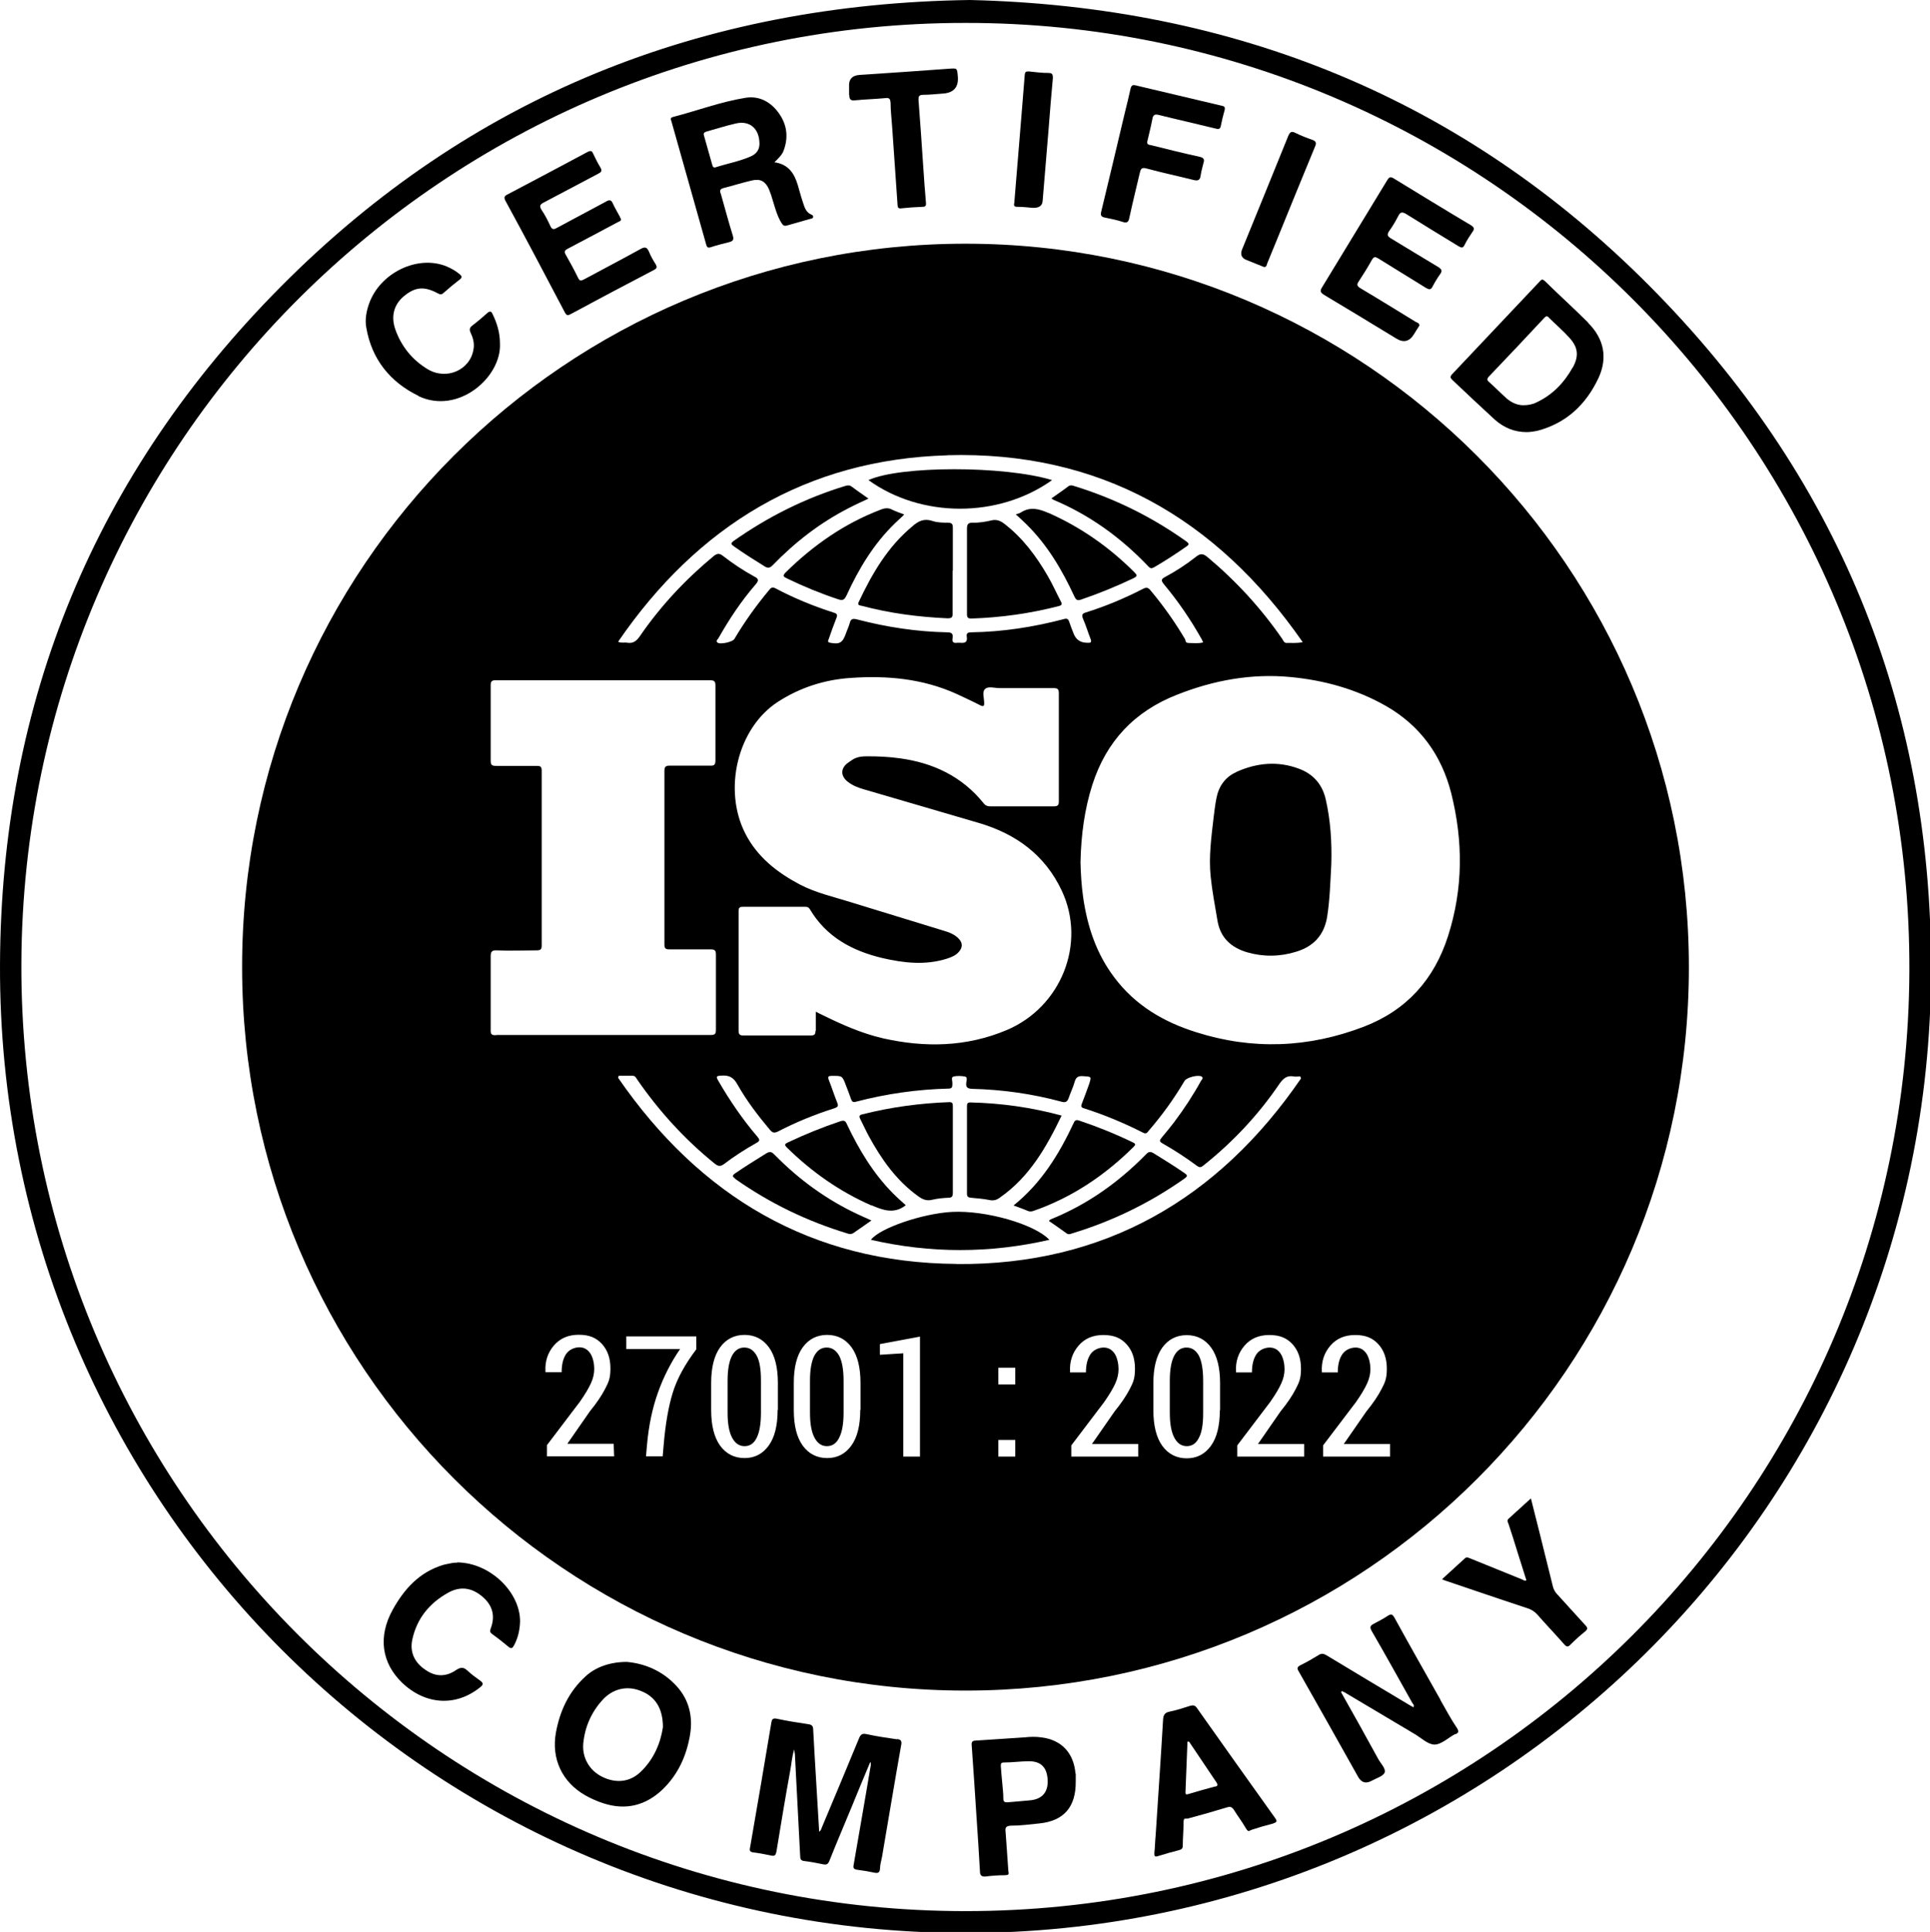 <?xml version="1.0" encoding="UTF-8" standalone="no"?>
<svg
   id="Layer_1"
   version="1.1"
   viewBox="0 0 312.5 312.74"
   sodipodi:docname="iso_certified_logo_white.svg"
   inkscape:export-filename="iso_certified_logo_trans.svg"
   inkscape:export-xdpi="95.9"
   inkscape:export-ydpi="95.9"
   width="375"
   height="375.288"
   inkscape:version="1.4 (86a8ad7, 2024-10-11)"
   xmlns:inkscape="http://www.inkscape.org/namespaces/inkscape"
   xmlns:sodipodi="http://sodipodi.sourceforge.net/DTD/sodipodi-0.dtd"
   xmlns="http://www.w3.org/2000/svg"
   xmlns:svg="http://www.w3.org/2000/svg">
  <defs
     id="defs33" />
  <sodipodi:namedview
     id="namedview33"
     pagecolor="#ffffff"
     bordercolor="#666666"
     borderopacity="1.0"
     inkscape:showpageshadow="2"
     inkscape:pageopacity="0.0"
     inkscape:pagecheckerboard="true"
     inkscape:deskcolor="#d1d1d1"
     inkscape:export-bgcolor="#ffffffff"
     inkscape:zoom="1"
     inkscape:cx="298.5"
     inkscape:cy="351.5"
     inkscape:window-width="1920"
     inkscape:window-height="1129"
     inkscape:window-x="1912"
     inkscape:window-y="-8"
     inkscape:window-maximized="1"
     inkscape:current-layer="Layer_1">
    <inkscape:page
       x="0"
       y="0"
       width="312.5"
       height="312.74"
       id="page2"
       margin="0"
       bleed="0" />
  </sodipodi:namedview>
  <!-- Generator: Adobe Illustrator 29.3.1, SVG Export Plug-In . SVG Version: 2.1.0 Build 151)  -->
  <path
     d="m 267.061,46.26 c -30.22,-30.38 -67.29,-45.25 -110,-46.26 -43.32,0.6 -80.87,15.51 -111.49,46.3 -30.14,30.3 -45.41,67.2 -45.57,109.87 -0.32,86.67 69.82,156.74 156.37,156.74 85.5,0 156.1,-68.94 156.3,-155.81 0.12,-43.07 -15.23,-80.3 -45.61,-110.84 z m -110.73,263.11 C 71.801,309.37 3.141,240.75 3.461,155.89 3.831,71.68 72.241,3.67 156.291,3.71 c 84.33,-0.1 153.23,68.49 152.87,153.55 -0.36,83.97 -68.5,152.11 -152.83,152.11 z"
     id="path1"
     style="stroke-width:0.403" />
  <path
     d="m 194.131,219.47 c -0.49,-0.88 -1.13,-1.33 -2.02,-1.33 -0.88,0 -1.53,0.45 -2.01,1.37 -0.45,0.89 -0.69,2.22 -0.69,3.99 v 5.16 c 0,1.77 0.24,3.1 0.73,4.03 0.48,0.89 1.13,1.37 2.01,1.37 0.89,0 1.53,-0.44 1.98,-1.37 0.48,-0.89 0.68,-2.22 0.68,-4.03 v -5.16 c 0,-1.81 -0.24,-3.14 -0.68,-4.03 z m 0,0 c -0.49,-0.88 -1.13,-1.33 -2.02,-1.33 -0.88,0 -1.53,0.45 -2.01,1.37 -0.45,0.89 -0.69,2.22 -0.69,3.99 v 5.16 c 0,1.77 0.24,3.1 0.73,4.03 0.48,0.89 1.13,1.37 2.01,1.37 0.89,0 1.53,-0.44 1.98,-1.37 0.48,-0.89 0.68,-2.22 0.68,-4.03 v -5.16 c 0,-1.81 -0.24,-3.14 -0.68,-4.03 z m 0,0 c -0.49,-0.88 -1.13,-1.33 -2.02,-1.33 -0.88,0 -1.53,0.45 -2.01,1.37 -0.45,0.89 -0.69,2.22 -0.69,3.99 v 5.16 c 0,1.77 0.24,3.1 0.73,4.03 0.48,0.89 1.13,1.37 2.01,1.37 0.89,0 1.53,-0.44 1.98,-1.37 0.48,-0.89 0.68,-2.22 0.68,-4.03 v -5.16 c 0,-1.81 -0.24,-3.14 -0.68,-4.03 z m 0,0 c -0.49,-0.88 -1.13,-1.33 -2.02,-1.33 -0.88,0 -1.53,0.45 -2.01,1.37 -0.45,0.89 -0.69,2.22 -0.69,3.99 v 5.16 c 0,1.77 0.24,3.1 0.73,4.03 0.48,0.89 1.13,1.37 2.01,1.37 0.89,0 1.53,-0.44 1.98,-1.37 0.48,-0.89 0.68,-2.22 0.68,-4.03 v -5.16 c 0,-1.81 -0.24,-3.14 -0.68,-4.03 z m -71.6,0 c -0.49,-0.88 -1.13,-1.33 -2.02,-1.33 -0.88,0 -1.53,0.45 -2.01,1.37 -0.45,0.89 -0.69,2.22 -0.69,3.99 v 5.16 c 0,1.77 0.24,3.1 0.73,4.03 0.48,0.89 1.13,1.37 2.01,1.37 0.89,0 1.53,-0.44 1.98,-1.37 0.44,-0.89 0.68,-2.22 0.68,-4.03 v -5.16 c 0,-1.81 -0.2,-3.14 -0.68,-4.03 z m 71.6,0 c -0.49,-0.88 -1.13,-1.33 -2.02,-1.33 -0.88,0 -1.53,0.45 -2.01,1.37 -0.45,0.89 -0.69,2.22 -0.69,3.99 v 5.16 c 0,1.77 0.24,3.1 0.73,4.03 0.48,0.89 1.13,1.37 2.01,1.37 0.89,0 1.53,-0.44 1.98,-1.37 0.48,-0.89 0.68,-2.22 0.68,-4.03 v -5.16 c 0,-1.81 -0.24,-3.14 -0.68,-4.03 z m 0,0 c -0.49,-0.88 -1.13,-1.33 -2.02,-1.33 -0.88,0 -1.53,0.45 -2.01,1.37 -0.45,0.89 -0.69,2.22 -0.69,3.99 v 5.16 c 0,1.77 0.24,3.1 0.73,4.03 0.48,0.89 1.13,1.37 2.01,1.37 0.89,0 1.53,-0.44 1.98,-1.37 0.48,-0.89 0.68,-2.22 0.68,-4.03 v -5.16 c 0,-1.81 -0.24,-3.14 -0.68,-4.03 z m -71.6,0 c -0.49,-0.88 -1.13,-1.33 -2.02,-1.33 -0.88,0 -1.53,0.45 -2.01,1.37 -0.45,0.89 -0.69,2.22 -0.69,3.99 v 5.16 c 0,1.77 0.24,3.1 0.73,4.03 0.48,0.89 1.13,1.37 2.01,1.37 0.89,0 1.53,-0.44 1.98,-1.37 0.44,-0.89 0.68,-2.22 0.68,-4.03 v -5.16 c 0,-1.81 -0.2,-3.14 -0.68,-4.03 z m 0,0 c -0.49,-0.88 -1.13,-1.33 -2.02,-1.33 -0.88,0 -1.53,0.45 -2.01,1.37 -0.45,0.89 -0.69,2.22 -0.69,3.99 v 5.16 c 0,1.77 0.24,3.1 0.73,4.03 0.48,0.89 1.13,1.37 2.01,1.37 0.89,0 1.53,-0.44 1.98,-1.37 0.44,-0.89 0.68,-2.22 0.68,-4.03 v -5.16 c 0,-1.81 -0.2,-3.14 -0.68,-4.03 z m 13.33,0 c -0.48,-0.88 -1.12,-1.33 -2.01,-1.33 -0.89,0 -1.53,0.45 -2.02,1.37 -0.44,0.89 -0.68,2.22 -0.68,3.99 v 5.16 c 0,1.77 0.24,3.1 0.73,4.03 0.48,0.89 1.12,1.37 2.01,1.37 0.89,0 1.53,-0.44 1.97,-1.37 0.45,-0.89 0.69,-2.22 0.69,-4.03 v -5.16 c 0,-1.81 -0.2,-3.14 -0.69,-4.03 z m 58.27,0 c -0.49,-0.88 -1.13,-1.33 -2.02,-1.33 -0.88,0 -1.53,0.45 -2.01,1.37 -0.45,0.89 -0.69,2.22 -0.69,3.99 v 5.16 c 0,1.77 0.24,3.1 0.73,4.03 0.48,0.89 1.13,1.37 2.01,1.37 0.89,0 1.53,-0.44 1.98,-1.37 0.48,-0.89 0.68,-2.22 0.68,-4.03 v -5.16 c 0,-1.81 -0.24,-3.14 -0.68,-4.03 z m 0,0 c -0.49,-0.88 -1.13,-1.33 -2.02,-1.33 -0.88,0 -1.53,0.45 -2.01,1.37 -0.45,0.89 -0.69,2.22 -0.69,3.99 v 5.16 c 0,1.77 0.24,3.1 0.73,4.03 0.48,0.89 1.13,1.37 2.01,1.37 0.89,0 1.53,-0.44 1.98,-1.37 0.48,-0.89 0.68,-2.22 0.68,-4.03 v -5.16 c 0,-1.81 -0.24,-3.14 -0.68,-4.03 z m -58.27,0 c -0.48,-0.88 -1.12,-1.33 -2.01,-1.33 -0.89,0 -1.53,0.45 -2.02,1.37 -0.44,0.89 -0.68,2.22 -0.68,3.99 v 5.16 c 0,1.77 0.24,3.1 0.73,4.03 0.48,0.89 1.12,1.37 2.01,1.37 0.89,0 1.53,-0.44 1.97,-1.37 0.45,-0.89 0.69,-2.22 0.69,-4.03 v -5.16 c 0,-1.81 -0.2,-3.14 -0.69,-4.03 z m -13.33,0 c -0.49,-0.88 -1.13,-1.33 -2.02,-1.33 -0.88,0 -1.53,0.45 -2.01,1.37 -0.45,0.89 -0.69,2.22 -0.69,3.99 v 5.16 c 0,1.77 0.24,3.1 0.73,4.03 0.48,0.89 1.13,1.37 2.01,1.37 0.89,0 1.53,-0.44 1.98,-1.37 0.44,-0.89 0.68,-2.22 0.68,-4.03 v -5.16 c 0,-1.81 -0.2,-3.14 -0.68,-4.03 z m 33.8,-180.02 c -64.71,0 -117.17,52.46 -117.13,117.09 0,64.71 52.46,117.13 117.13,117.13 64.67,0 117.13,-52.3 117.13,-117.09 0,-64.79 -52.62,-117.13 -117.13,-117.13 z m -2.94,34.24 c 24.54,-0.68 43.52,10.08 57.54,30.26 -1.01,0.21 -1.81,0.1 -2.62,0.13 -0.4,0 -0.52,-0.37 -0.69,-0.65 -3.42,-4.96 -7.49,-9.39 -12.12,-13.26 -0.69,-0.56 -1.13,-0.64 -1.9,0 -1.53,1.21 -3.22,2.3 -4.95,3.23 -0.69,0.36 -0.65,0.6 -0.2,1.17 2.33,2.78 4.35,5.76 6.12,8.9 0.1,0.16 0.12,0.32 0.24,0.52 -0.76,0.21 -1.53,0.1 -2.25,0.1 -0.73,0 -0.53,-0.36 -0.69,-0.64 -1.65,-2.78 -3.5,-5.4 -5.6,-7.9 -0.36,-0.44 -0.64,-0.52 -1.17,-0.24 -2.98,1.53 -6.04,2.82 -9.27,3.83 -0.56,0.16 -0.72,0.36 -0.48,1.01 0.48,1.08 0.81,2.21 1.25,3.34 0.16,0.44 0,0.6 -0.4,0.56 h -0.16 q -1.66,0 -2.22,-1.53 c -0.24,-0.6 -0.48,-1.21 -0.69,-1.85 -0.16,-0.52 -0.44,-0.6 -0.92,-0.44 -4.92,1.29 -9.87,2.05 -14.95,2.13 -0.52,0 -0.81,0.12 -0.73,0.69 0.17,0.88 -0.28,1.09 -1.04,1 -0.16,0 -0.37,0 -0.53,0 -0.56,0.1 -0.84,-0.12 -0.72,-0.72 0.12,-0.73 -0.12,-0.97 -0.89,-0.97 -4.95,-0.1 -9.79,-0.84 -14.58,-2.09 -0.65,-0.16 -1.01,-0.12 -1.17,0.56 -0.16,0.61 -0.45,1.17 -0.65,1.77 -0.52,1.45 -1.01,1.74 -2.54,1.45 -0.48,-0.1 -0.32,-0.32 -0.24,-0.56 0.4,-1.17 0.81,-2.3 1.25,-3.42 0.2,-0.49 0.16,-0.73 -0.4,-0.89 -3.27,-1.05 -6.45,-2.34 -9.47,-3.95 -0.48,-0.24 -0.73,-0.1 -1.01,0.28 -2.09,2.5 -3.99,5.16 -5.64,7.94 -0.28,0.48 -2.34,0.93 -2.74,0.56 -0.28,-0.24 0,-0.48 0.16,-0.68 1.73,-3.06 3.67,-6 6.01,-8.7 0.56,-0.65 0.56,-0.93 -0.25,-1.33 -1.77,-0.97 -3.46,-2.1 -5.07,-3.35 -0.53,-0.4 -0.85,-0.36 -1.37,0 -4.64,3.83 -8.67,8.14 -12.05,13.06 -0.56,0.8 -1.09,1.17 -2.01,1.04 -0.45,-0.1 -0.89,0.1 -1.5,-0.16 12.86,-18.77 30.47,-29.53 53.31,-30.18 z m -21.35,93.16 c 0,0.56 -0.12,0.77 -0.77,0.77 -3.63,0 -7.29,0 -10.92,0 -0.6,0 -0.76,-0.21 -0.76,-0.77 v -19.38 c 0,-0.56 0.2,-0.68 0.72,-0.68 h 9.95 c 0.33,0 0.61,0 0.85,0.36 2.66,4.51 6.85,6.77 11.77,7.94 3.46,0.8 6.93,1.2 10.43,0.1 0.73,-0.25 1.41,-0.49 1.93,-1.09 0.65,-0.73 0.65,-1.45 0,-2.14 -0.64,-0.68 -1.53,-1.04 -2.41,-1.29 -5.08,-1.57 -10.16,-3.1 -15.23,-4.67 -2.74,-0.85 -5.56,-1.49 -8.1,-2.82 -3.67,-1.94 -6.85,-4.43 -8.79,-8.18 -3.7,-7.17 -1.29,-17.12 5.2,-21.36 3.59,-2.33 7.58,-3.62 11.85,-3.9 5.88,-0.41 11.64,0.12 17.08,2.57 1.29,0.61 2.62,1.21 3.87,1.86 0.52,0.24 0.68,0.16 0.64,-0.44 0,-0.73 -0.36,-1.7 0.13,-2.18 0.52,-0.52 1.53,-0.16 2.33,-0.16 2.94,0 5.84,0 8.79,0 0.68,0 0.84,0.2 0.84,0.84 0,5.85 0,11.65 0,17.49 0,0.61 -0.16,0.81 -0.8,0.81 -3.43,0 -6.85,0 -10.32,0 -0.44,0 -0.76,-0.12 -1.05,-0.49 -3.5,-4.35 -8.18,-6.56 -13.61,-7.29 -1.74,-0.24 -3.47,-0.32 -5.2,-0.32 -1.74,0 -2.18,0.36 -3.1,1.01 -1.29,0.88 -1.33,2.21 0,3.18 0.73,0.56 1.58,0.88 2.42,1.13 6.25,1.81 12.49,3.66 18.74,5.48 6,1.77 10.68,5.19 13.38,10.92 4.06,8.58 -0.1,18.89 -8.91,22.6 -6.53,2.74 -13.22,2.86 -20.02,1.33 -3.51,-0.81 -6.73,-2.26 -9.92,-3.83 -0.24,-0.12 -0.52,-0.24 -0.96,-0.48 0,1.13 0,2.13 0,3.14 z m -52.59,-0.16 c 0,-3.95 0,-7.9 0,-11.85 0,-0.76 0.17,-1.04 0.97,-1 2.14,0.1 4.31,0 6.45,0 0.6,0 0.84,-0.1 0.84,-0.77 0,-9.43 0,-18.9 0,-28.32 0,-0.69 -0.24,-0.77 -0.84,-0.77 -2.18,0 -4.35,0 -6.53,0 -0.64,0 -0.89,-0.1 -0.89,-0.81 0,-4.07 0,-8.18 0,-12.29 0,-0.6 0.21,-0.76 0.77,-0.76 h 34.77 c 0.73,0 0.85,0.24 0.85,0.89 0,4.03 0,8.05 0,12.08 0,0.69 -0.2,0.89 -0.85,0.85 -2.17,0 -4.35,0 -6.52,0 -0.73,0 -0.89,0.2 -0.89,0.89 v 28.04 c 0,0.64 0.16,0.81 0.8,0.81 2.22,0 4.44,0 6.65,0 0.65,0 0.89,0.12 0.89,0.84 0,4.07 0,8.14 0,12.17 0,0.68 -0.16,0.85 -0.85,0.85 -5.8,0 -11.6,0 -17.36,0 h -17.21 c -0.88,0.12 -1.09,-0.1 -1.05,-0.85 z m 19.99,69.06 h -10.88 v -1.81 l 5.32,-7.01 c 0.85,-1.21 1.45,-2.22 1.81,-3.03 0.37,-0.8 0.53,-1.57 0.53,-2.33 0,-0.77 -0.2,-1.86 -0.65,-2.5 -0.44,-0.64 -1.01,-0.97 -1.77,-0.97 -0.77,0 -1.65,0.37 -2.14,1.09 -0.48,0.73 -0.72,1.69 -0.72,2.94 h -2.62 v -0.1 c -0.1,-1.69 0.4,-3.1 1.37,-4.23 1.01,-1.17 2.34,-1.73 4.03,-1.73 1.69,0 2.82,0.48 3.75,1.49 0.92,1.01 1.37,2.34 1.37,3.95 0,1.61 -0.29,2.21 -0.85,3.3 -0.56,1.09 -1.37,2.3 -2.46,3.63 l -3.67,5.28 h 7.5 z m 13.3,-17.32 c -1.86,2.45 -3.15,4.83 -3.83,7.09 -0.69,2.25 -1.17,5.07 -1.45,8.38 l -0.16,1.85 h -2.7 l 0.16,-1.85 c 0.28,-3.15 0.88,-5.97 1.77,-8.46 0.89,-2.5 2.06,-4.84 3.59,-7.06 h -8.71 v -2.05 h 11.33 z m 13.17,9.83 c 0,2.49 -0.48,4.43 -1.45,5.76 -0.97,1.33 -2.25,2.01 -3.91,2.01 -1.65,0 -2.98,-0.68 -3.95,-2.01 -0.96,-1.33 -1.45,-3.27 -1.45,-5.76 v -4.4 c 0,-2.49 0.49,-4.43 1.45,-5.76 0.97,-1.33 2.3,-2.01 3.95,-2.01 1.66,0 2.98,0.68 3.95,2.01 0.97,1.33 1.45,3.27 1.45,5.76 v 4.4 0 z m 13.38,0 c 0,2.49 -0.48,4.43 -1.45,5.76 -0.97,1.33 -2.26,2.01 -3.91,2.01 -1.65,0 -2.98,-0.68 -3.95,-2.01 -0.97,-1.33 -1.45,-3.27 -1.45,-5.76 v -4.4 c 0,-2.49 0.48,-4.43 1.45,-5.76 0.97,-1.33 2.3,-2.01 3.95,-2.01 1.65,0 2.98,0.68 3.95,2.01 0.97,1.33 1.45,3.27 1.45,5.76 v 4.4 0 z m 9.67,7.53 h -2.7 v -16.72 l -3.79,0.24 v -1.73 l 6.49,-1.21 z m 15.43,0 h -2.74 v -2.7 h 2.74 z m 0,-11.68 h -2.74 v -2.7 h 2.74 z m 19.95,11.68 h -10.88 v -1.81 l 5.32,-7.01 c 0.84,-1.21 1.45,-2.22 1.81,-3.03 0.36,-0.8 0.52,-1.57 0.52,-2.33 0,-0.77 -0.2,-1.86 -0.64,-2.5 -0.45,-0.64 -1.01,-0.97 -1.77,-0.97 -0.77,0 -1.66,0.37 -2.14,1.09 -0.48,0.73 -0.73,1.69 -0.73,2.94 h -2.57 v -0.1 c -0.1,-1.69 0.4,-3.1 1.37,-4.23 1,-1.17 2.33,-1.73 4.02,-1.73 1.7,0 2.83,0.48 3.75,1.49 0.93,1.01 1.37,2.34 1.37,3.95 0,1.61 -0.28,2.21 -0.84,3.3 -0.57,1.09 -1.37,2.3 -2.46,3.63 l -3.67,5.28 h 7.5 v 2.01 0 z m 26.87,0 h -10.88 v -1.81 l 5.32,-7.01 c 0.85,-1.21 1.45,-2.22 1.81,-3.03 0.37,-0.8 0.53,-1.57 0.53,-2.33 0,-0.77 -0.2,-1.86 -0.65,-2.5 -0.44,-0.64 -1,-0.97 -1.77,-0.97 -0.77,0 -1.65,0.37 -2.14,1.09 -0.48,0.73 -0.72,1.69 -0.72,2.94 h -2.58 v -0.1 c -0.1,-1.69 0.4,-3.1 1.37,-4.23 1.01,-1.17 2.34,-1.73 4.03,-1.73 1.69,0 2.82,0.48 3.75,1.49 0.92,1.01 1.37,2.34 1.37,3.95 0,1.61 -0.29,2.21 -0.85,3.3 -0.56,1.09 -1.37,2.3 -2.46,3.63 l -3.66,5.28 h 7.49 v 2.01 0 z m 13.9,0 h -10.88 v -1.81 l 5.32,-7.01 c 0.85,-1.21 1.45,-2.22 1.81,-3.03 0.37,-0.8 0.53,-1.57 0.53,-2.33 0,-0.77 -0.2,-1.86 -0.65,-2.5 -0.44,-0.64 -1,-0.97 -1.77,-0.97 -0.76,0 -1.65,0.37 -2.13,1.09 -0.49,0.73 -0.73,1.69 -0.73,2.94 h -2.58 v -0.1 c -0.1,-1.69 0.4,-3.1 1.37,-4.23 1.01,-1.17 2.34,-1.73 4.03,-1.73 1.69,0 2.82,0.48 3.75,1.49 0.92,1.01 1.37,2.34 1.37,3.95 0,1.61 -0.28,2.21 -0.85,3.3 -0.56,1.09 -1.37,2.3 -2.46,3.63 l -3.66,5.28 h 7.49 v 2.01 0 z m -27.6,-7.49 c 0,2.49 -0.48,4.43 -1.45,5.76 -0.97,1.33 -2.26,2.01 -3.91,2.01 -1.65,0 -2.98,-0.68 -3.95,-2.01 -0.96,-1.33 -1.45,-3.27 -1.45,-5.76 v -4.4 c 0,-2.49 0.49,-4.43 1.45,-5.76 0.97,-1.33 2.3,-2.01 3.95,-2.01 1.65,0 2.98,0.68 3.95,2.01 0.97,1.33 1.45,3.27 1.45,5.76 v 4.4 0 z m -42.63,-23.7 c -23.53,-0.16 -41.58,-10.96 -54.8,-30.13 0,-0.13 0.1,-0.21 0.1,-0.33 h 2.25 c 0.44,0 0.57,0.37 0.77,0.65 3.54,5.12 7.69,9.67 12.53,13.58 0.52,0.4 0.84,0.52 1.45,0.1 1.69,-1.29 3.46,-2.42 5.32,-3.47 0.52,-0.28 0.56,-0.48 0.16,-0.96 -2.42,-2.83 -4.51,-5.89 -6.37,-9.11 -0.4,-0.69 -0.28,-0.77 0.49,-0.81 1.2,-0.1 1.97,0.24 2.61,1.41 1.5,2.66 3.35,5.08 5.32,7.42 0.41,0.44 0.65,0.48 1.21,0.24 2.94,-1.53 6.01,-2.78 9.19,-3.79 0.56,-0.2 0.68,-0.36 0.44,-0.93 -0.48,-1.2 -0.88,-2.45 -1.37,-3.7 -0.2,-0.49 0,-0.61 0.45,-0.61 1.73,0 1.73,-0.1 2.37,1.62 0.28,0.72 0.57,1.45 0.81,2.17 0.16,0.4 0.32,0.52 0.76,0.4 4.92,-1.29 9.96,-2.01 15.03,-2.13 0.73,0 0.57,-0.49 0.61,-0.89 0,-0.36 -0.24,-0.97 0.16,-1.05 0.6,-0.16 1.33,-0.12 1.93,0 0.37,0.1 0.2,0.65 0.16,0.97 -0.1,0.73 0.16,0.97 0.93,1.01 4.92,0.12 9.75,0.8 14.51,2.09 0.6,0.17 0.92,0 1.12,-0.56 0.29,-0.89 0.73,-1.73 0.97,-2.62 0.2,-0.72 0.52,-1.01 1.29,-0.97 1.49,0.1 1.49,0 1.01,1.45 -0.37,1.01 -0.73,2.02 -1.13,3.03 -0.16,0.4 -0.1,0.6 0.32,0.72 3.31,1.05 6.49,2.38 9.59,3.95 0.53,0.28 0.69,0 0.93,-0.32 2.17,-2.5 4.11,-5.2 5.8,-8.06 0.32,-0.56 2.26,-1.05 2.78,-0.69 0.32,0.25 0,0.49 -0.12,0.69 -1.29,2.34 -2.74,4.55 -4.35,6.69 -0.65,0.84 -1.33,1.69 -2.02,2.5 -0.32,0.4 -0.44,0.6 0.12,0.92 1.94,1.09 3.83,2.34 5.64,3.67 0.49,0.36 0.73,0.12 1.05,-0.12 4.76,-3.79 8.87,-8.18 12.29,-13.22 0.61,-0.84 1.17,-1.33 2.22,-1.17 0.36,0.1 0.76,0 1.13,0 0,0.12 0.1,0.25 0.12,0.33 -13.34,19.46 -31.79,30.26 -55.77,30.05 z m 79.58,-53.06 c -2.26,7.05 -6.73,12.01 -13.66,14.67 -8.94,3.42 -18.01,3.78 -27.12,0.88 -5.27,-1.65 -9.87,-4.35 -13.25,-8.86 -2.9,-3.83 -4.35,-8.18 -5.04,-12.9 -0.28,-1.97 -0.4,-3.9 -0.44,-5.8 0.1,-4.35 0.64,-8.5 1.93,-12.53 2.26,-7.01 6.81,-11.84 13.7,-14.54 5.92,-2.34 12.05,-3.47 18.41,-2.86 5.44,0.52 10.64,1.97 15.4,4.67 5.56,3.18 9.02,7.98 10.59,14.14 1.94,7.78 1.94,15.43 -0.52,23.13 z m -42.35,66.6 c -0.88,0 -1.53,0.45 -2.01,1.37 -0.45,0.89 -0.69,2.22 -0.69,3.99 v 5.16 c 0,1.77 0.24,3.1 0.73,4.03 0.48,0.88 1.13,1.37 2.01,1.37 0.89,0 1.53,-0.44 1.98,-1.37 0.48,-0.89 0.68,-2.22 0.68,-4.03 v -5.16 c 0,-1.77 -0.24,-3.1 -0.68,-3.99 -0.49,-0.88 -1.13,-1.37 -2.02,-1.37 z m -58.22,0 c -0.89,0 -1.53,0.45 -2.01,1.37 -0.45,0.89 -0.69,2.22 -0.69,3.99 v 5.16 c 0,1.77 0.24,3.1 0.73,4.03 0.48,0.88 1.12,1.37 2.01,1.37 0.89,0 1.53,-0.44 1.97,-1.37 0.45,-0.89 0.69,-2.22 0.69,-4.03 v -5.16 c 0,-1.77 -0.24,-3.1 -0.69,-3.99 -0.48,-0.88 -1.16,-1.37 -2.01,-1.37 z m -13.38,0 c -0.88,0 -1.53,0.45 -2.01,1.37 -0.45,0.89 -0.69,2.22 -0.69,3.99 v 5.16 c 0,1.77 0.24,3.1 0.73,4.03 0.48,0.88 1.13,1.37 2.01,1.37 0.89,0 1.53,-0.44 1.98,-1.37 0.44,-0.89 0.68,-2.22 0.68,-4.03 v -5.16 c 0,-1.77 -0.24,-3.1 -0.68,-3.99 -0.45,-0.88 -1.13,-1.37 -2.02,-1.37 z m 2.02,1.37 c -0.49,-0.88 -1.13,-1.33 -2.02,-1.33 -0.88,0 -1.53,0.45 -2.01,1.37 -0.45,0.89 -0.69,2.22 -0.69,3.99 v 5.16 c 0,1.77 0.24,3.1 0.73,4.03 0.48,0.89 1.13,1.37 2.01,1.37 0.89,0 1.53,-0.44 1.98,-1.37 0.44,-0.89 0.68,-2.22 0.68,-4.03 v -5.16 c 0,-1.81 -0.2,-3.14 -0.68,-4.03 z m 13.33,0 c -0.48,-0.88 -1.12,-1.33 -2.01,-1.33 -0.89,0 -1.53,0.45 -2.02,1.37 -0.44,0.89 -0.68,2.22 -0.68,3.99 v 5.16 c 0,1.77 0.24,3.1 0.73,4.03 0.48,0.89 1.12,1.37 2.01,1.37 0.89,0 1.53,-0.44 1.97,-1.37 0.45,-0.89 0.69,-2.22 0.69,-4.03 v -5.16 c 0,-1.81 -0.2,-3.14 -0.69,-4.03 z m 58.27,0 c -0.49,-0.88 -1.13,-1.33 -2.02,-1.33 -0.88,0 -1.53,0.45 -2.01,1.37 -0.45,0.89 -0.69,2.22 -0.69,3.99 v 5.16 c 0,1.77 0.24,3.1 0.73,4.03 0.48,0.89 1.13,1.37 2.01,1.37 0.89,0 1.53,-0.44 1.98,-1.37 0.48,-0.89 0.68,-2.22 0.68,-4.03 v -5.16 c 0,-1.81 -0.24,-3.14 -0.68,-4.03 z m 0,0 c -0.49,-0.88 -1.13,-1.33 -2.02,-1.33 -0.88,0 -1.53,0.45 -2.01,1.37 -0.45,0.89 -0.69,2.22 -0.69,3.99 v 5.16 c 0,1.77 0.24,3.1 0.73,4.03 0.48,0.89 1.13,1.37 2.01,1.37 0.89,0 1.53,-0.44 1.98,-1.37 0.48,-0.89 0.68,-2.22 0.68,-4.03 v -5.16 c 0,-1.81 -0.24,-3.14 -0.68,-4.03 z m -58.27,0 c -0.48,-0.88 -1.12,-1.33 -2.01,-1.33 -0.89,0 -1.53,0.45 -2.02,1.37 -0.44,0.89 -0.68,2.22 -0.68,3.99 v 5.16 c 0,1.77 0.24,3.1 0.73,4.03 0.48,0.89 1.12,1.37 2.01,1.37 0.89,0 1.53,-0.44 1.97,-1.37 0.45,-0.89 0.69,-2.22 0.69,-4.03 v -5.16 c 0,-1.81 -0.2,-3.14 -0.69,-4.03 z m -13.33,0 c -0.49,-0.88 -1.13,-1.33 -2.02,-1.33 -0.88,0 -1.53,0.45 -2.01,1.37 -0.45,0.89 -0.69,2.22 -0.69,3.99 v 5.16 c 0,1.77 0.24,3.1 0.73,4.03 0.48,0.89 1.13,1.37 2.01,1.37 0.89,0 1.53,-0.44 1.98,-1.37 0.44,-0.89 0.68,-2.22 0.68,-4.03 v -5.16 c 0,-1.81 -0.2,-3.14 -0.68,-4.03 z m 71.6,0 c -0.49,-0.88 -1.13,-1.33 -2.02,-1.33 -0.88,0 -1.53,0.45 -2.01,1.37 -0.45,0.89 -0.69,2.22 -0.69,3.99 v 5.16 c 0,1.77 0.24,3.1 0.73,4.03 0.48,0.89 1.13,1.37 2.01,1.37 0.89,0 1.53,-0.44 1.98,-1.37 0.48,-0.89 0.68,-2.22 0.68,-4.03 v -5.16 c 0,-1.81 -0.24,-3.14 -0.68,-4.03 z m 0,0 c -0.49,-0.88 -1.13,-1.33 -2.02,-1.33 -0.88,0 -1.53,0.45 -2.01,1.37 -0.45,0.89 -0.69,2.22 -0.69,3.99 v 5.16 c 0,1.77 0.24,3.1 0.73,4.03 0.48,0.89 1.13,1.37 2.01,1.37 0.89,0 1.53,-0.44 1.98,-1.37 0.48,-0.89 0.68,-2.22 0.68,-4.03 v -5.16 c 0,-1.81 -0.24,-3.14 -0.68,-4.03 z m 0,0 c -0.49,-0.88 -1.13,-1.33 -2.02,-1.33 -0.88,0 -1.53,0.45 -2.01,1.37 -0.45,0.89 -0.69,2.22 -0.69,3.99 v 5.16 c 0,1.77 0.24,3.1 0.73,4.03 0.48,0.89 1.13,1.37 2.01,1.37 0.89,0 1.53,-0.44 1.98,-1.37 0.48,-0.89 0.68,-2.22 0.68,-4.03 v -5.16 c 0,-1.81 -0.24,-3.14 -0.68,-4.03 z m 0,0 c -0.49,-0.88 -1.13,-1.33 -2.02,-1.33 -0.88,0 -1.53,0.45 -2.01,1.37 -0.45,0.89 -0.69,2.22 -0.69,3.99 v 5.16 c 0,1.77 0.24,3.1 0.73,4.03 0.48,0.89 1.13,1.37 2.01,1.37 0.89,0 1.53,-0.44 1.98,-1.37 0.48,-0.89 0.68,-2.22 0.68,-4.03 v -5.16 c 0,-1.81 -0.24,-3.14 -0.68,-4.03 z"
     id="path2"
     style="stroke-width:0.403" />
  <path
     d="m 145.251,281.56 c -1.65,-0.24 -3.3,-0.48 -4.95,-0.84 -0.73,-0.16 -0.97,0.1 -1.21,0.68 -1.98,4.76 -3.95,9.55 -5.97,14.31 -0.12,0.28 -0.16,0.6 -0.48,0.8 -0.32,-5.56 -0.68,-11.04 -0.97,-16.52 0,-0.56 -0.2,-0.8 -0.8,-0.88 -1.73,-0.25 -3.43,-0.53 -5.12,-0.89 -0.64,-0.12 -0.76,0.12 -0.85,0.6 -1.12,6.77 -2.29,13.54 -3.46,20.31 -0.1,0.44 0,0.65 0.48,0.73 1.01,0.12 2.02,0.32 2.98,0.52 0.57,0.12 0.69,-0.1 0.81,-0.6 0.73,-4.44 1.45,-8.83 2.26,-13.26 0.2,-1.05 0.24,-2.1 0.64,-3.35 0,0.45 0.1,0.65 0.1,0.85 0.28,5.44 0.57,10.92 0.85,16.4 0,0.52 0.12,0.81 0.72,0.85 1.01,0.12 2.02,0.32 2.99,0.52 0.56,0.12 0.8,0 1.04,-0.6 1.17,-2.95 2.42,-5.85 3.63,-8.79 0.97,-2.38 1.93,-4.71 2.94,-7.09 0,0 0.1,0 0.12,0 v 0.4 c -0.4,2.46 -0.84,4.88 -1.25,7.34 -0.52,2.94 -1.01,5.88 -1.53,8.82 -0.1,0.52 0,0.73 0.61,0.81 0.96,0.12 1.89,0.28 2.82,0.48 0.6,0.12 0.8,-0.12 0.84,-0.68 0,-0.61 0.2,-1.25 0.32,-1.86 1.05,-6.12 2.06,-12.25 3.15,-18.37 0,-0.49 -0.12,-0.65 -0.69,-0.73 z"
     id="path3"
     style="stroke-width:0.403" />
  <path
     d="m 233.211,275.12 c -2.5,-4.44 -5,-8.83 -7.45,-13.3 -0.29,-0.48 -0.49,-0.6 -1.01,-0.28 -0.73,0.48 -1.49,0.88 -2.26,1.29 -0.64,0.32 -0.76,0.56 -0.36,1.25 2.22,3.82 4.35,7.69 6.53,11.56 0.12,0.2 0.4,0.4 0.2,0.73 -0.24,-0.13 -0.48,-0.25 -0.73,-0.41 -4.47,-2.66 -8.9,-5.32 -13.37,-8.02 -0.49,-0.28 -0.81,-0.32 -1.29,0 -0.93,0.57 -1.9,1.13 -2.9,1.62 -0.53,0.28 -0.61,0.48 -0.29,1 3.23,5.68 6.45,11.41 9.63,17.09 q 0.81,1.41 2.22,0.6 c 0.73,-0.4 1.81,-0.72 2.06,-1.29 0.24,-0.68 -0.65,-1.49 -1.05,-2.25 -1.98,-3.63 -3.99,-7.22 -6.01,-10.8 l 0.17,-0.16 c 0,0 0,0 0,-0.1 0,0 0,0 0,0.1 0.12,0.1 0.28,0.12 0.4,0.2 3.79,2.25 7.53,4.47 11.32,6.73 1.09,0.64 2.18,1.73 3.26,1.73 1.09,0 2.18,-1.09 3.31,-1.69 0,0 0,0 0.1,0 0.48,-0.2 0.52,-0.41 0.28,-0.89 -1.01,-1.49 -1.85,-3.06 -2.74,-4.63 z"
     id="path4"
     style="stroke-width:0.403" />
  <path
     d="m 109.551,272.94 c -2.29,-2.5 -5.23,-3.67 -8.06,-3.91 -2.65,0 -5.03,0.81 -6.68,2.34 -2.7,2.46 -4.15,5.56 -4.8,9.11 -0.76,4.23 1.01,8.01 4.76,10.15 0.92,0.52 1.93,0.97 2.94,1.29 3.62,1.17 6.85,0.36 9.59,-2.26 2.5,-2.42 3.86,-5.44 4.43,-8.82 0.48,-2.9 -0.12,-5.64 -2.18,-7.9 z m -5.92,13.98 c -1.73,1.61 -3.99,1.78 -6.16,0.69 -2.02,-1.01 -3.23,-3.07 -3.03,-5.36 0.25,-2.66 1.29,-5.04 3.07,-7.01 1.65,-1.86 3.98,-2.42 6.2,-1.53 2.34,0.88 3.63,2.78 3.63,5.88 -0.37,2.46 -1.41,5.2 -3.71,7.33 z"
     id="path5"
     style="stroke-width:0.403" />
  <path
     d="m 131.351,34.73 c -0.84,-0.36 -1.09,-1.17 -1.33,-1.93 -0.32,-0.93 -0.56,-1.9 -0.84,-2.82 -0.57,-1.9 -1.5,-3.39 -3.79,-3.71 0.68,-0.68 1.25,-1.21 1.49,-1.89 0.8,-2.14 0.56,-4.19 -0.77,-6.05 -1.29,-1.81 -3.14,-2.86 -5.4,-2.5 -4.02,0.65 -7.85,2.1 -11.76,3.11 -0.48,0.12 -0.32,0.44 -0.24,0.68 1.89,6.65 3.74,13.3 5.64,19.99 0.12,0.44 0.28,0.56 0.76,0.4 0.97,-0.32 1.94,-0.56 2.94,-0.81 0.61,-0.16 0.81,-0.36 0.61,-1.04 -0.69,-2.22 -1.29,-4.48 -1.93,-6.73 -0.13,-0.36 -0.33,-0.77 0.36,-0.97 1.57,-0.4 3.1,-0.89 4.67,-1.25 1.37,-0.32 2.18,0.16 2.74,1.41 0.24,0.57 0.44,1.17 0.61,1.78 0.4,1.28 0.72,2.57 1.45,3.74 0.24,0.36 0.44,0.49 0.88,0.36 1.25,-0.36 2.54,-0.72 3.79,-1.08 0.2,0 0.44,-0.1 0.44,-0.37 0,-0.12 -0.12,-0.24 -0.32,-0.32 z m -9.75,-9.43 c -1.81,0.81 -3.83,1.17 -5.72,1.78 -0.36,0.12 -0.48,-0.1 -0.56,-0.41 -0.45,-1.57 -0.89,-3.14 -1.33,-4.71 -0.13,-0.36 0,-0.52 0.36,-0.65 1.61,-0.44 3.18,-0.96 4.79,-1.32 2.26,-0.53 3.83,0.84 3.83,3.3 0,0.93 -0.48,1.61 -1.37,2.01 z"
     id="path6"
     style="stroke-width:0.403" />
  <path
     d="m 257.181,52.26 c -2.29,-2.3 -4.71,-4.47 -7.05,-6.77 -0.32,-0.28 -0.48,-0.32 -0.76,0 -4.76,5.04 -9.51,10.07 -14.27,15.11 -0.32,0.36 -0.28,0.56 0,0.85 2.3,2.17 4.6,4.35 6.93,6.48 1.46,1.29 3.15,2.02 5.16,2.02 0.57,0 1.13,-0.1 1.69,-0.2 4.68,-1.21 7.9,-4.23 9.92,-8.51 1.53,-3.26 0.96,-6.36 -1.66,-8.98 z m -2.53,7.21 c -1.37,2.46 -3.27,4.47 -5.89,5.68 -0.64,0.33 -1.37,0.45 -2.13,0.45 -0.93,0 -1.86,-0.41 -2.62,-1.05 -1.01,-0.89 -1.94,-1.86 -2.94,-2.74 -0.36,-0.32 -0.28,-0.53 0,-0.85 3.02,-3.14 6,-6.32 8.98,-9.51 0.28,-0.28 0.45,-0.4 0.77,0 1.09,1.09 2.25,2.06 3.26,3.19 1.45,1.57 1.61,2.98 0.57,4.87 z"
     id="path7"
     style="stroke-width:0.403" />
  <path
     d="m 214.351,47.71 c 3.91,2.33 7.82,4.71 11.73,7.09 q 1.77,1.09 2.86,-0.69 c 0.28,-0.48 0.6,-0.96 0.89,-1.41 0,-0.4 -0.37,-0.48 -0.61,-0.6 -2.98,-1.82 -5.96,-3.67 -8.94,-5.44 -0.53,-0.32 -0.65,-0.57 -0.29,-1.09 0.77,-1.17 1.5,-2.34 2.14,-3.5 0.32,-0.53 0.52,-0.53 1.01,-0.25 2.58,1.62 5.2,3.19 7.77,4.8 0.49,0.28 0.77,0.32 1.05,-0.24 0.36,-0.69 0.77,-1.37 1.21,-1.98 0.4,-0.56 0.28,-0.8 -0.28,-1.17 -2.58,-1.53 -5.12,-3.1 -7.66,-4.63 -0.52,-0.32 -0.72,-0.56 -0.32,-1.17 0.56,-0.76 1.05,-1.61 1.49,-2.46 0.32,-0.64 0.61,-0.72 1.29,-0.32 2.82,1.77 5.64,3.47 8.46,5.2 0.49,0.28 0.73,0.36 1.01,-0.24 0.36,-0.73 0.81,-1.41 1.25,-2.06 0.36,-0.48 0.32,-0.72 -0.24,-1.09 -4.19,-2.49 -8.34,-5.03 -12.49,-7.57 -0.57,-0.36 -0.77,-0.2 -1.09,0.32 -3.51,5.76 -7.01,11.53 -10.52,17.29 -0.36,0.56 -0.32,0.8 0.28,1.21 z"
     id="path8"
     style="stroke-width:0.403" />
  <path
     d="m 91.461,50.57 c 0.28,0.56 0.53,0.52 1.01,0.24 4.43,-2.38 8.9,-4.76 13.38,-7.09 0.48,-0.24 0.6,-0.45 0.32,-0.93 -0.4,-0.64 -0.81,-1.33 -1.09,-2.05 -0.32,-0.69 -0.6,-0.85 -1.33,-0.45 -3.06,1.69 -6.16,3.31 -9.23,4.96 -0.48,0.24 -0.68,0.24 -0.92,-0.28 -0.61,-1.25 -1.29,-2.5 -1.98,-3.71 -0.32,-0.52 -0.2,-0.73 0.33,-1.01 2.7,-1.41 5.39,-2.86 8.05,-4.27 0.21,-0.12 0.53,-0.16 0.57,-0.48 -0.1,-0.12 -0.12,-0.28 -0.2,-0.41 -0.37,-0.72 -0.81,-1.41 -1.13,-2.13 -0.28,-0.65 -0.57,-0.65 -1.13,-0.32 -2.66,1.45 -5.32,2.82 -7.98,4.27 -0.48,0.28 -0.76,0.24 -1,-0.28 -0.41,-0.89 -0.85,-1.78 -1.42,-2.62 -0.48,-0.73 -0.2,-0.97 0.45,-1.29 2.9,-1.53 5.8,-3.06 8.7,-4.6 0.48,-0.24 0.69,-0.44 0.36,-1 -0.44,-0.73 -0.84,-1.53 -1.2,-2.3 -0.21,-0.44 -0.41,-0.44 -0.85,-0.24 -4.35,2.34 -8.7,4.63 -13.06,6.93 -0.48,0.24 -0.52,0.48 -0.28,0.97 3.27,6 6.45,12.04 9.63,18.09 z"
     id="path9"
     style="stroke-width:0.403" />
  <path
     d="m 206.461,294.3 c -4.23,-5.93 -8.46,-11.85 -12.66,-17.81 -0.28,-0.41 -0.56,-0.49 -1.04,-0.37 -1.13,0.37 -2.26,0.73 -3.43,0.97 -0.76,0.16 -0.96,0.56 -1.01,1.29 -0.36,6.25 -0.8,12.45 -1.2,18.7 -0.1,0.96 -0.1,1.89 -0.21,2.86 0,0.48 0,0.72 0.61,0.52 1.13,-0.36 2.3,-0.68 3.42,-0.97 0.45,-0.12 0.57,-0.32 0.57,-0.72 0,-1.17 0.12,-2.34 0.12,-3.51 0,-1.17 0.2,-0.76 0.72,-0.88 2.14,-0.57 4.23,-1.17 6.37,-1.82 0.52,-0.16 0.81,0 1.09,0.45 0.56,0.92 1.25,1.81 1.81,2.78 0.57,0.96 0.57,0.56 1.09,0.4 1.09,-0.36 2.22,-0.69 3.34,-0.97 0.69,-0.24 0.81,-0.36 0.41,-0.92 z m -9.67,-5.12 c -1.45,0.4 -2.95,0.8 -4.4,1.25 -0.36,0.12 -0.48,0 -0.44,-0.37 0.12,-2.69 0.2,-5.43 0.32,-8.13 0.1,0 0.16,0 0.25,0 0.72,1.08 1.45,2.13 2.17,3.22 0.77,1.13 1.53,2.3 2.3,3.42 0.16,0.29 0.24,0.53 -0.2,0.65 z"
     id="path10"
     style="stroke-width:0.403" />
  <path
     d="m 174.141,287.12 c -0.28,-3.34 -2.25,-5.48 -5.56,-5.88 -0.88,-0.12 -1.77,-0.1 -2.66,0 -2.62,0.16 -5.24,0.36 -7.85,0.52 -0.61,0 -0.81,0.17 -0.73,0.85 0.28,3.83 0.52,7.62 0.77,11.44 0.2,2.95 0.4,5.89 0.56,8.87 0,0.68 0.28,0.92 0.97,0.84 0.96,-0.12 1.97,-0.2 2.94,-0.2 0.97,0 0.72,-0.24 0.68,-0.8 -0.16,-2.1 -0.28,-4.19 -0.44,-6.25 -0.1,-0.68 0.1,-0.92 0.81,-0.97 1.53,0 3.1,-0.2 4.63,-0.36 3.99,-0.4 5.96,-2.66 5.92,-6.81 0,-0.36 0,-0.8 0,-1.25 z m -7.29,4.31 c -1.25,0.13 -2.5,0.21 -3.75,0.33 -0.44,0 -0.64,-0.1 -0.64,-0.57 0,-0.92 -0.12,-1.85 -0.2,-2.78 v 0 c -0.1,-0.84 -0.13,-1.65 -0.21,-2.5 0,-0.4 0,-0.6 0.53,-0.6 1.33,0 2.7,-0.2 4.03,-0.2 1.93,0 2.9,0.97 3.02,2.98 0.12,1.97 -0.85,3.14 -2.78,3.34 z"
     id="path11"
     style="stroke-width:0.403" />
  <path
     d="m 67.731,64.11 c 6.49,3.1 13.54,-3.11 13.22,-8.55 0,-1.65 -0.45,-3.22 -1.21,-4.75 -0.2,-0.44 -0.41,-0.48 -0.81,-0.16 -0.8,0.72 -1.61,1.41 -2.46,2.05 -0.4,0.32 -0.52,0.61 -0.28,1.13 0.4,0.85 0.65,1.73 0.48,2.7 -0.52,3.38 -4.39,5.08 -7.45,3.22 -2.46,-1.49 -4.23,-3.66 -5.2,-6.4 -0.76,-2.14 -0.24,-4.03 1.33,-5.36 1.86,-1.57 3.35,-1.69 5.56,-0.49 0.41,0.21 0.61,0.21 0.93,-0.1 0.85,-0.76 1.73,-1.49 2.62,-2.17 0.44,-0.32 0.28,-0.57 0,-0.81 -0.65,-0.56 -1.37,-0.96 -2.14,-1.29 -4.67,-1.93 -10.8,1.01 -12.57,6.05 -0.44,1.25 -0.68,2.58 -0.44,3.87 0.88,5.11 3.87,8.82 8.46,11.04 z"
     id="path12"
     style="stroke-width:0.403" />
  <path
     d="m 74.021,252.96 c -0.17,0 -0.57,0 -1.01,0.1 -0.45,0.1 -0.89,0.16 -1.29,0.28 -3.83,1.17 -6.29,3.91 -8.14,7.25 -2.42,4.39 -1.77,8.62 1.53,11.81 3.79,3.62 8.74,3.9 12.65,0.72 0.49,-0.4 0.57,-0.64 0,-1.05 -0.72,-0.52 -1.45,-1.04 -2.09,-1.65 -0.61,-0.56 -1.05,-0.56 -1.78,-0.1 -1.61,1.13 -3.34,1.17 -4.99,0 -1.77,-1.17 -2.58,-2.86 -2.14,-4.91 0.73,-3.43 2.82,-5.93 5.8,-7.58 1.94,-1.09 3.83,-0.85 5.57,0.65 1.65,1.41 2.09,3.14 1.32,5.15 -0.16,0.41 -0.1,0.65 0.25,0.89 0.88,0.64 1.77,1.33 2.62,2.05 0.48,0.41 0.68,0.21 0.92,-0.24 0.65,-1.21 0.93,-2.5 0.97,-3.87 0,-4.79 -4.92,-9.5 -10.19,-9.54 z"
     id="path13"
     style="stroke-width:0.403" />
  <path
     d="m 178.901,35.22 c 1,0.2 1.97,0.4 2.94,0.72 0.64,0.2 0.88,0 1.01,-0.64 0.52,-2.42 1.12,-4.84 1.69,-7.26 0.16,-0.68 0.28,-1 1.13,-0.76 2.49,0.68 5.03,1.21 7.57,1.85 0.77,0.2 1.09,0 1.17,-0.76 0.1,-0.65 0.28,-1.29 0.44,-1.94 0.2,-0.6 0.1,-0.88 -0.6,-1.05 -2.58,-0.56 -5.16,-1.2 -7.74,-1.85 -0.28,-0.1 -0.8,0 -0.76,-0.56 0.28,-1.21 0.6,-2.46 0.84,-3.71 0.12,-0.73 0.45,-0.81 1.09,-0.64 3.06,0.76 6.16,1.45 9.23,2.21 0.48,0.12 0.68,0 0.76,-0.44 0.16,-0.85 0.37,-1.69 0.61,-2.54 0.12,-0.48 0,-0.65 -0.45,-0.73 -4.63,-1.08 -9.26,-2.21 -13.94,-3.3 -0.48,-0.12 -0.72,0 -0.84,0.56 -0.29,1.33 -0.61,2.62 -0.93,3.91 -1.25,5.32 -2.54,10.68 -3.83,16.04 -0.1,0.56 0,0.76 0.61,0.89 z"
     id="path14"
     style="stroke-width:0.403" />
  <path
     d="m 252.151,258.11 c -0.32,-0.36 -0.57,-0.76 -0.69,-1.21 -0.68,-2.82 -1.41,-5.6 -2.09,-8.42 -0.49,-1.93 -0.97,-3.86 -1.49,-5.92 -1.29,1.17 -2.46,2.22 -3.63,3.3 -0.28,0.29 -0.12,0.53 0,0.81 0.48,1.49 0.97,2.94 1.41,4.43 0.48,1.57 1.01,3.15 1.49,4.72 -0.28,0.12 -0.44,0 -0.6,-0.1 -2.82,-1.13 -5.64,-2.3 -8.46,-3.43 -0.33,-0.12 -0.61,-0.32 -0.93,0 -1.21,1.09 -2.42,2.22 -3.67,3.35 0.24,0.12 0.41,0.2 0.57,0.24 4.43,1.49 8.86,3.02 13.29,4.47 0.61,0.2 1.05,0.48 1.49,0.93 1.45,1.65 2.99,3.26 4.44,4.91 0.4,0.45 0.64,0.45 1.04,0 0.73,-0.72 1.53,-1.45 2.34,-2.09 0.48,-0.41 0.4,-0.65 0,-1.05 -1.53,-1.65 -3.02,-3.35 -4.51,-4.96 z"
     id="path15"
     style="stroke-width:0.403" />
  <path
     d="m 137.521,15.39 c 0,0.69 0.2,0.93 0.92,0.85 1.61,-0.16 3.27,-0.2 4.92,-0.36 0.68,-0.1 0.8,0.2 0.84,0.76 0,1.29 0.17,2.58 0.25,3.83 0.28,4.23 0.6,8.46 0.88,12.69 0,0.44 0.16,0.65 0.65,0.56 1.13,-0.12 2.25,-0.2 3.38,-0.24 0.49,0 0.61,-0.16 0.57,-0.64 -0.16,-1.98 -0.33,-3.99 -0.45,-6.01 -0.24,-3.58 -0.48,-7.13 -0.76,-10.71 0,-0.57 0.12,-0.73 0.68,-0.77 1.09,0 2.14,-0.12 3.23,-0.2 q 2.74,-0.16 2.45,-2.9 c -0.12,-1.25 -0.12,-1.21 -1.37,-1.13 -4.83,0.36 -9.71,0.69 -14.54,1.01 q -1.81,0.12 -1.69,1.93 c 0,0.53 0,0.93 0,1.33 z"
     id="path16"
     style="stroke-width:0.403" />
  <path
     d="m 201.781,42.07 c 0.12,0 0.28,0.12 0.41,0.16 0.84,0.32 1.65,0.68 2.49,1 0.41,0 0.41,-0.32 0.49,-0.56 0.52,-1.25 1.04,-2.54 1.57,-3.83 2.05,-5.03 4.11,-10.11 6.2,-15.15 0.25,-0.56 0.12,-0.84 -0.44,-1.05 -0.93,-0.32 -1.85,-0.68 -2.74,-1.12 -0.64,-0.33 -0.89,-0.17 -1.17,0.48 -2.46,6.12 -4.99,12.25 -7.49,18.41 q -0.45,1.17 0.68,1.66 z"
     id="path17"
     style="stroke-width:0.403" />
  <path
     d="m 164.751,33.48 c 0.93,0 1.86,0.12 2.38,0.16 q 1.61,0.1 1.69,-1.12 c 0.33,-3.91 0.65,-7.82 0.97,-11.69 0.2,-2.74 0.44,-5.48 0.69,-8.22 0,-0.56 -0.1,-0.8 -0.69,-0.8 -1.09,0 -2.14,-0.13 -3.22,-0.25 -0.49,0 -0.61,0.1 -0.65,0.57 -0.12,1.65 -0.28,3.34 -0.4,4.99 -0.44,5.24 -0.85,10.48 -1.29,15.72 -0.12,0.48 0,0.64 0.52,0.64 z"
     id="path18"
     style="stroke-width:0.403" />
  <path
     d="m 200.171,124.99 c -1.81,0.8 -2.86,2.33 -3.22,4.27 -0.2,1.01 -0.32,2.05 -0.45,3.1 -0.36,3.14 -0.8,6.29 -0.48,9.47 0.24,2.38 0.69,4.71 1.09,7.09 0.44,2.86 2.21,4.47 4.83,5.24 2.66,0.76 5.32,0.72 7.94,-0.1 2.82,-0.85 4.51,-2.7 5,-5.6 0.44,-2.78 0.52,-5.6 0.68,-8.58 0.1,-3.43 -0.1,-7.02 -0.92,-10.56 -0.57,-2.38 -2.02,-4.03 -4.32,-4.88 -3.42,-1.29 -6.85,-0.96 -10.15,0.53 z"
     id="path19"
     style="stroke-width:0.403" />
  <path
     d="m 157.221,193.89 c 0.97,0.1 1.97,0.16 2.94,0.36 0.73,0.16 1.25,0 1.81,-0.44 4.72,-3.31 7.46,-8.1 9.92,-13.22 -4.88,-1.33 -9.76,-2.01 -14.75,-2.13 -0.44,0 -0.57,0.16 -0.57,0.56 v 14.22 c 0,0.49 0.21,0.61 0.65,0.65 z"
     id="path20"
     style="stroke-width:0.403" />
  <path
     d="m 140.661,183.89 c 2.05,3.75 4.47,7.22 8.02,9.76 0.72,0.52 1.37,0.8 2.29,0.56 0.85,-0.2 1.7,-0.28 2.58,-0.32 0.61,0 0.73,-0.24 0.73,-0.81 0,-2.3 0,-4.59 0,-6.89 v -7.09 c 0,-0.36 0,-0.69 -0.53,-0.69 -4.79,0.17 -9.5,0.81 -14.14,1.98 -0.52,0.12 -0.52,0.36 -0.32,0.76 0.48,0.93 0.89,1.86 1.37,2.74 z"
     id="path21"
     style="stroke-width:0.403" />
  <path
     d="m 141.021,200.7 c 9.63,2.21 19.26,2.21 28.89,0 -2.38,-2.54 -10.31,-4.8 -15.75,-4.52 -4.76,0.25 -11.73,2.62 -13.14,4.52 z"
     id="path22"
     style="stroke-width:0.403" />
  <path
     d="m 141.101,195.1 c 1.86,0.8 3.67,1.49 5.56,0 -0.68,-0.61 -1.41,-1.25 -2.09,-1.94 -3.19,-3.22 -5.48,-7.05 -7.42,-11.12 -0.24,-0.56 -0.44,-0.76 -1.12,-0.52 -2.87,0.96 -5.65,2.09 -8.39,3.38 -0.48,0.24 -0.76,0.36 -0.2,0.89 3.99,3.91 8.5,7.09 13.66,9.35 z"
     id="path23"
     style="stroke-width:0.403" />
  <path
     d="m 164.111,195.14 c 0.85,0.32 1.57,0.56 2.3,0.88 0.32,0.12 0.6,0.12 0.92,0 6.25,-2.17 11.57,-5.76 16.24,-10.39 0.32,-0.33 0.32,-0.49 -0.12,-0.69 -2.82,-1.37 -5.72,-2.54 -8.7,-3.54 -0.45,-0.16 -0.69,-0.1 -0.89,0.36 -2.38,5.08 -5.24,9.75 -9.75,13.38 z"
     id="path24"
     style="stroke-width:0.403" />
  <path
     d="m 169.871,197.67 c 0.93,0.65 1.89,1.29 2.82,1.98 0.32,0.24 0.61,0.12 0.93,0 6.53,-1.98 12.57,-4.92 18.17,-8.87 0.56,-0.4 0.48,-0.56 0,-0.88 -1.61,-1.13 -3.3,-2.14 -4.96,-3.19 -0.6,-0.36 -0.88,-0.28 -1.33,0.21 -4.39,4.47 -9.38,8.01 -15.19,10.39 -0.16,0.1 -0.36,0.1 -0.44,0.32 z"
     id="path25"
     style="stroke-width:0.403" />
  <path
     d="m 119.021,190.82 c 5.6,3.95 11.69,6.89 18.25,8.87 0.33,0.1 0.61,0.12 0.93,-0.1 0.93,-0.65 1.85,-1.29 2.9,-2.02 -0.8,-0.36 -1.53,-0.68 -2.21,-1 -5.08,-2.38 -9.55,-5.64 -13.46,-9.63 -0.44,-0.45 -0.73,-0.61 -1.33,-0.25 -1.69,1.05 -3.39,2.1 -5.04,3.23 -0.52,0.36 -0.52,0.52 0,0.88 z"
     id="path26"
     style="stroke-width:0.403" />
  <path
     d="m 169.671,93.28 c -1.89,-3.27 -4.11,-6.25 -7.13,-8.55 -0.65,-0.48 -1.25,-0.68 -2.06,-0.48 -0.8,0.2 -2.01,0.4 -3.02,0.36 -0.72,0 -0.89,0.29 -0.89,0.97 0,2.26 0,4.55 0,6.81 v 7.01 c 0,0.53 0.13,0.73 0.69,0.73 4.79,-0.16 9.51,-0.81 14.18,-2.02 0.49,-0.12 0.57,-0.32 0.32,-0.76 -0.72,-1.37 -1.32,-2.74 -2.09,-4.07 z"
     id="path27"
     style="stroke-width:0.403" />
  <path
     d="m 154.281,92.39 v -6.97 c 0,-0.56 -0.12,-0.77 -0.73,-0.81 -0.84,0 -1.77,0 -2.58,-0.28 -1.33,-0.44 -2.25,0 -3.22,0.85 -3.99,3.3 -6.53,7.65 -8.7,12.25 -0.28,0.56 0.16,0.56 0.48,0.64 4.55,1.21 9.19,1.81 13.86,2.02 0.65,0 0.89,-0.1 0.85,-0.81 0,-2.26 0,-4.55 0,-6.89 z"
     id="path28"
     style="stroke-width:0.403" />
  <path
     d="m 170.351,77.72 c -7.81,-2.37 -24.69,-2.33 -29.73,0 8.5,6.13 20.99,6.21 29.73,0 z"
     id="path29"
     style="stroke-width:0.403" />
  <path
     d="m 169.751,83.04 c -1.53,-0.68 -2.94,-1.04 -4.43,-0.1 -0.2,0.16 -0.49,0.2 -0.85,0.32 0.65,0.61 1.21,1.09 1.73,1.62 3.39,3.34 5.77,7.37 7.74,11.64 0.24,0.48 0.4,0.77 1.05,0.56 2.94,-1 5.8,-2.17 8.58,-3.5 0.65,-0.32 0.52,-0.52 0.12,-0.93 -4.07,-4.07 -8.66,-7.29 -13.94,-9.63 z"
     id="path30"
     style="stroke-width:0.403" />
  <path
     d="m 146.381,83.28 c -0.72,-0.28 -1.33,-0.48 -1.89,-0.76 -0.65,-0.36 -1.25,-0.28 -1.94,0 -5.88,2.25 -10.88,5.76 -15.35,10.15 -0.56,0.57 -0.28,0.73 0.24,0.97 2.66,1.29 5.4,2.42 8.18,3.34 0.81,0.29 1.09,0.16 1.45,-0.6 1.98,-4.31 4.39,-8.34 7.86,-11.69 0.44,-0.44 0.93,-0.84 1.45,-1.37 z"
     id="path31"
     style="stroke-width:0.403" />
  <path
     d="m 170.481,80.87 c 5.96,2.49 11.08,6.2 15.51,10.88 0.28,0.28 0.48,0.28 0.84,0.1 1.82,-1.05 3.55,-2.18 5.28,-3.39 0.49,-0.32 0.41,-0.48 0,-0.8 -5.6,-3.99 -11.64,-6.97 -18.21,-8.99 -0.28,-0.1 -0.52,-0.16 -0.85,0 -0.88,0.69 -1.81,1.29 -2.82,2.02 0.1,0 0.16,0.12 0.25,0.16 z"
     id="path32"
     style="stroke-width:0.403" />
  <path
     d="m 118.821,88.44 c 1.61,1.13 3.26,2.18 4.96,3.23 0.56,0.36 0.88,0.28 1.33,-0.17 3.62,-3.74 7.69,-6.89 12.33,-9.26 1,-0.53 2.01,-0.97 3.18,-1.53 -0.97,-0.69 -1.81,-1.25 -2.66,-1.9 -0.36,-0.28 -0.65,-0.28 -1.05,-0.16 -6.53,1.98 -12.57,5 -18.17,8.95 -0.44,0.36 -0.4,0.52 0.1,0.84 z"
     id="path33"
     style="stroke-width:0.403" />
</svg>
